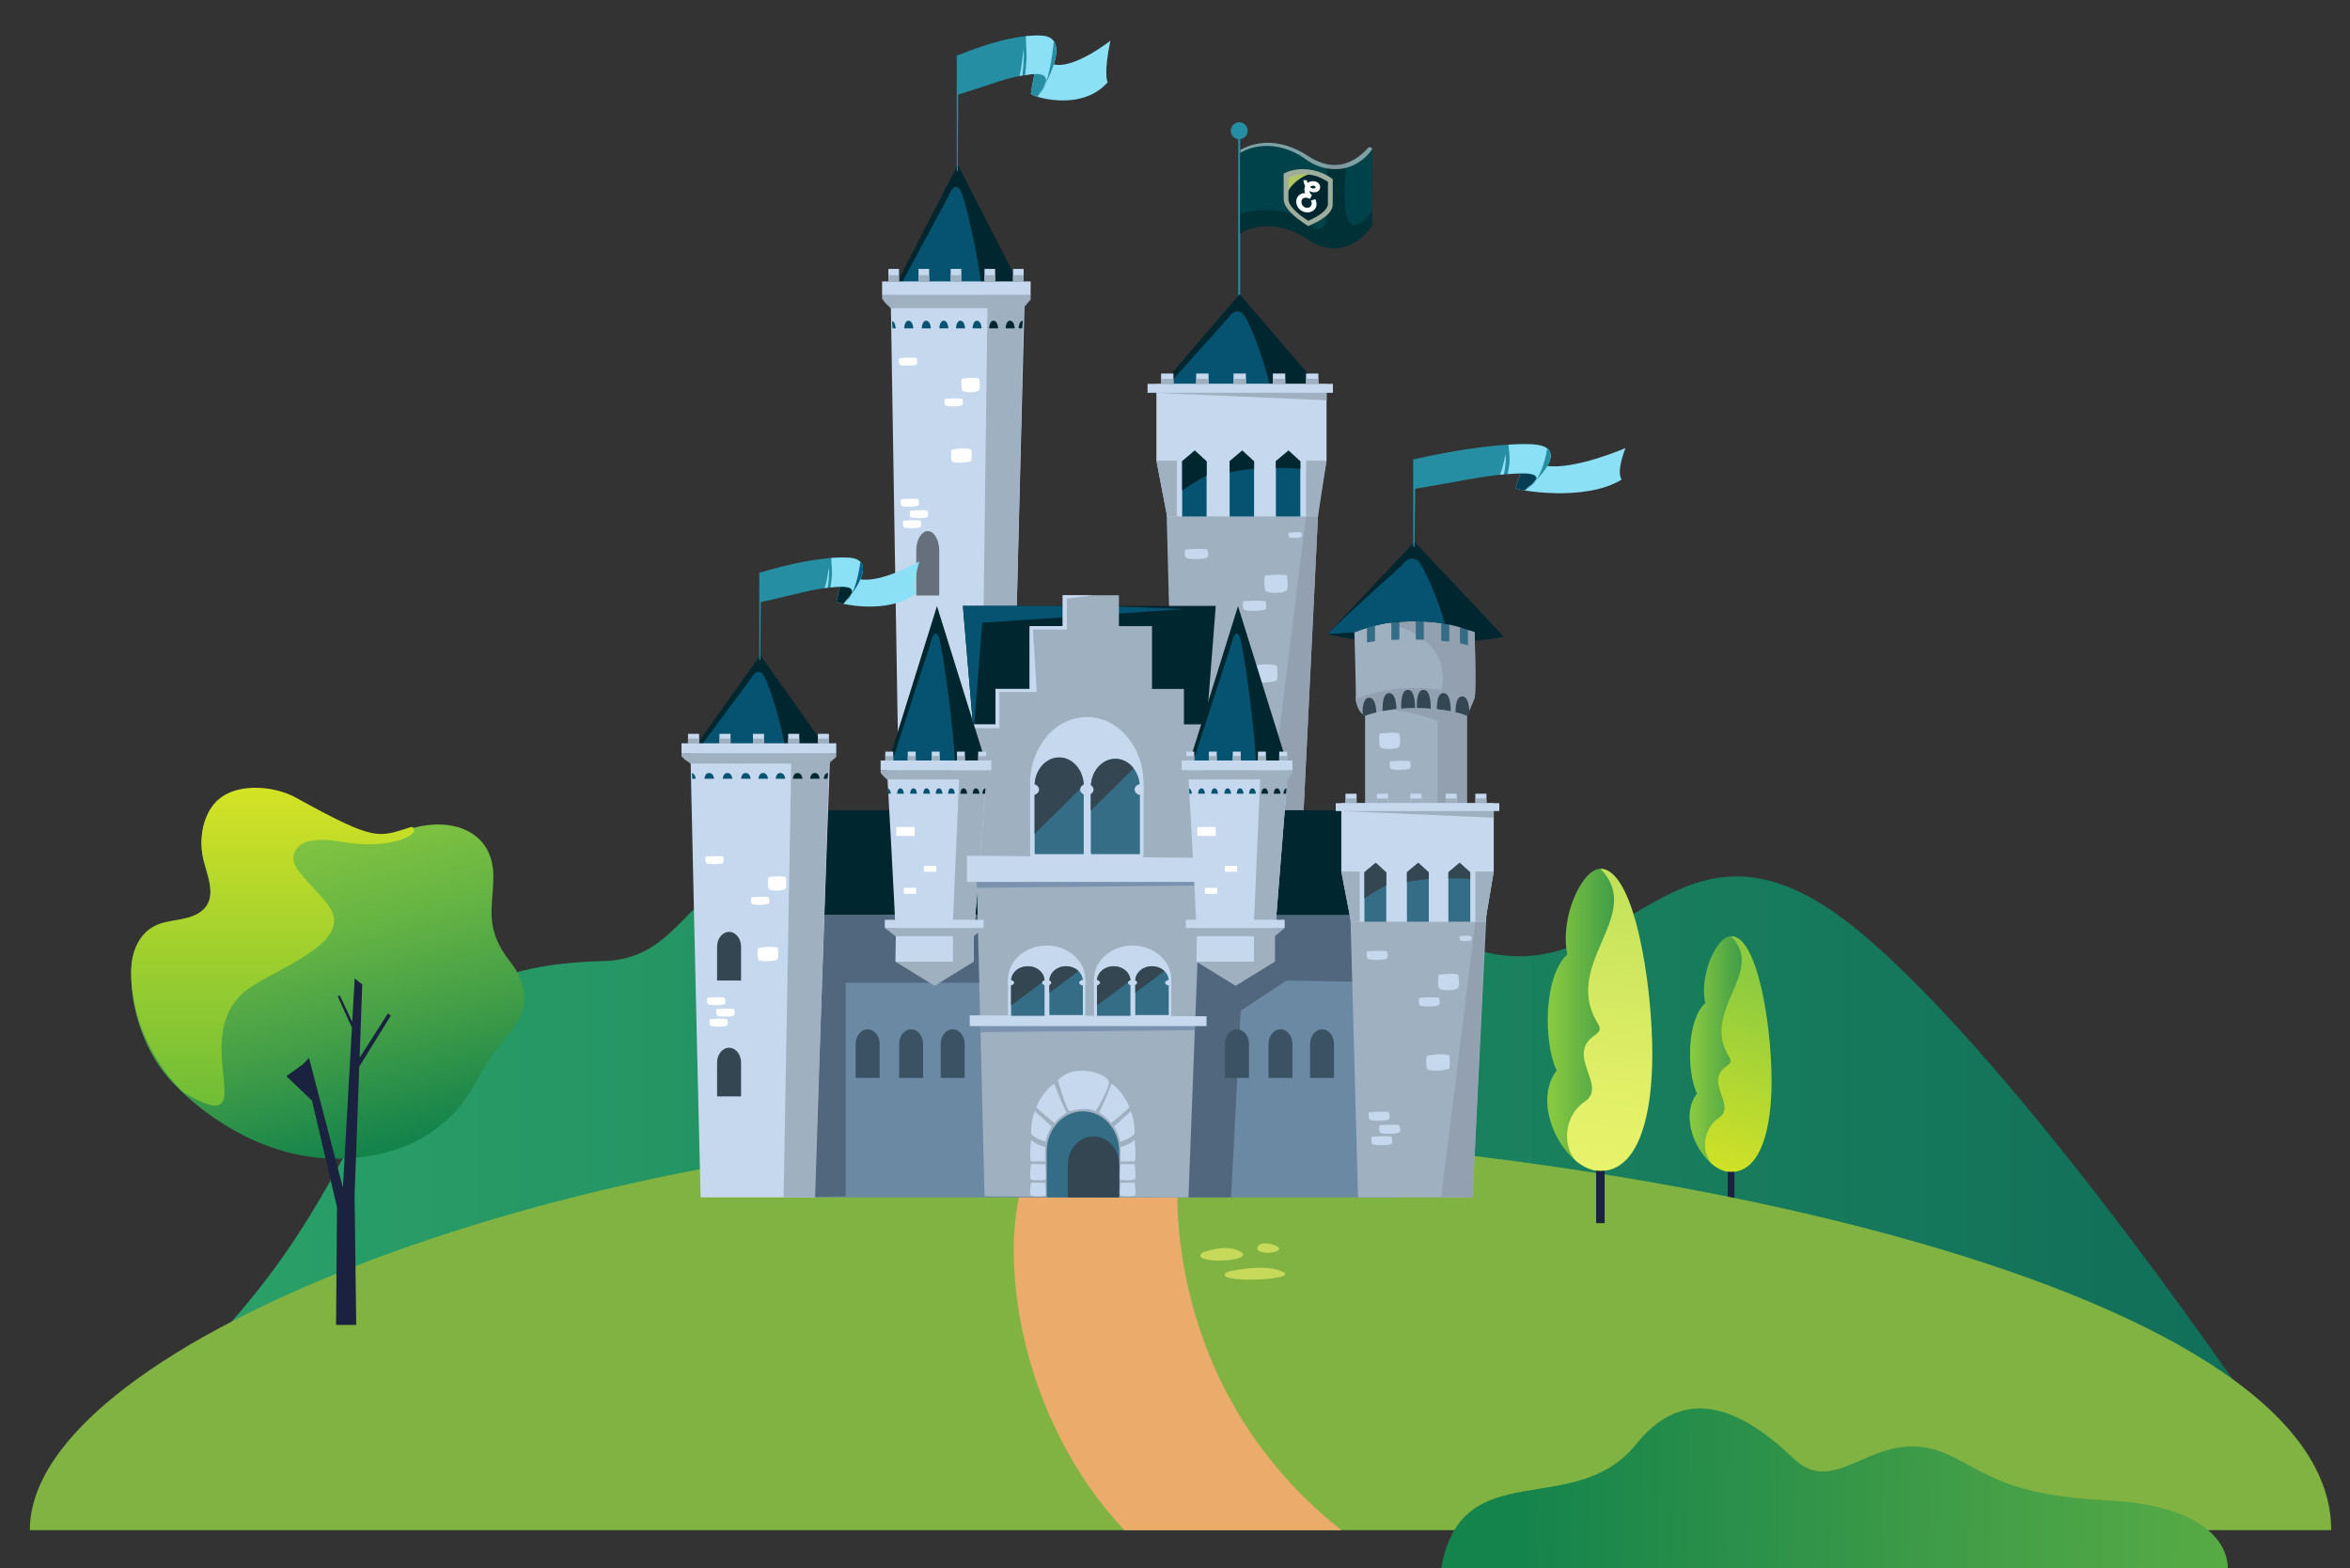 <?xml version="1.0" encoding="UTF-8"?>
<svg xmlns="http://www.w3.org/2000/svg" xmlns:xlink="http://www.w3.org/1999/xlink" id="Isolation_Mode" viewBox="0 0 1920 1281.286">
  <rect x="0" y="0" width="1920" height="1281.286" fill="#333333" stroke="none"/>
  <defs>
    <linearGradient id="_Безымянный_градиент_210" x1="1874.42" y1="923.693" x2="-1286.499" y2="923.693" gradientUnits="userSpaceOnUse">
      <stop offset=".004" stop-color="#106e58"></stop>
      <stop offset="1" stop-color="#41cb75"></stop>
    </linearGradient>
    <linearGradient id="_Безымянный_градиент_151" x1="1380.452" y1="861.139" x2="1447.413" y2="861.139" gradientUnits="userSpaceOnUse">
      <stop offset="0" stop-color="#8dcb40"></stop>
      <stop offset=".996" stop-color="#14834c"></stop>
    </linearGradient>
    <linearGradient id="_Безымянный_градиент_268" x1="1389.015" y1="961.65" x2="1442.959" y2="803.672" gradientUnits="userSpaceOnUse">
      <stop offset="0" stop-color="#d4e325"></stop>
      <stop offset="1" stop-color="#8dcb40"></stop>
    </linearGradient>
    <linearGradient id="_Безымянный_градиент_151-2" x1="1264.131" y1="833.226" x2="1349.96" y2="833.226" xlink:href="#_Безымянный_градиент_151"></linearGradient>
    <linearGradient id="_Безымянный_градиент_426" x1="1306.706" y1="973.631" x2="1363.12" y2="495.997" gradientUnits="userSpaceOnUse">
      <stop offset="0" stop-color="#eaf36c"></stop>
      <stop offset=".178" stop-color="#e1ef67"></stop>
      <stop offset=".469" stop-color="#c8e45c"></stop>
      <stop offset=".834" stop-color="#a1d349"></stop>
      <stop offset="1" stop-color="#8dcb40"></stop>
    </linearGradient>
    <linearGradient id="_Безымянный_градиент_47" x1="221.755" y1="636.402" x2="303.468" y2="941.357" gradientUnits="userSpaceOnUse">
      <stop offset="0" stop-color="#8dcb40"></stop>
      <stop offset=".146" stop-color="#84c540"></stop>
      <stop offset=".385" stop-color="#6bb743"></stop>
      <stop offset=".686" stop-color="#449f47"></stop>
      <stop offset=".996" stop-color="#14834c"></stop>
    </linearGradient>
    <linearGradient id="_Безымянный_градиент_270" x1="222.799" y1="643.575" x2="222.799" y2="1144.964" gradientUnits="userSpaceOnUse">
      <stop offset="0" stop-color="#d4e325"></stop>
      <stop offset="1" stop-color="#119a48"></stop>
    </linearGradient>
    <linearGradient id="_Безымянный_градиент_47-2" x1="2514.979" y1="1222.383" x2="1240.21" y2="1222.383" gradientTransform="translate(18.53 -35.905) rotate(1.321)" xlink:href="#_Безымянный_градиент_47"></linearGradient>
  </defs>
  <path d="M107.186,1157.779c0,92.298,697.538-168.278,811.255-156.277,146.527,15.464,376.506,72.59,576.928,103.646,200.422,31.056,284.862,19.605,357.51,63.428,0,0-197.748-294.54-333.346-407.227-135.597-112.688-180.119,20.283-278.129,19.868-109.049-.462-82.704-125.513-173.762-110.125-54.803,9.261-121.893,74.047-166.606,78.937-43.546,4.763-233.178-42.251-276.118-37.205-67.288,7.909-66.844,72.828-135.923,72.462-222.742,6.914-142.489,179.009-381.809,372.492Z" style="fill:url(#_Безымянный_градиент_210);"></path>
  <path d="M1414.319,764.833c21.65,0,33.094,73.016,33.094,118.017s-10.964,74.594-33.094,74.594-45.036-41.748-27.858-64.028c-8.621-18.311-8.254-60.634,6.799-73.951-5.027-23.422,9.397-54.632,21.059-54.632h0Z" style="fill:url(#_Безымянный_градиент_151); fill-rule:evenodd;"></path>
  <path d="M1414.319,764.833c21.65,0,33.094,73.016,33.094,118.017,0,.703-.003,1.403-.008,2.098-.005.696-.013,1.387-.024,2.075-.011.688-.024,1.372-.04,2.052h0c-.969,40.803-11.626,67.482-31.993,68.348h-.003c-.34.014-.681.022-1.026.022-5.359,0-10.762-2.453-15.631-6.479-9.06-10.048-7.218-29.119,5.587-37.686,15.007-10.039-12.507-29.359,6.315-42.251,5.279-3.616,3.117-5.764,1.207-9.105-21.408-37.456,31.053-68.107,2.522-97.09h0Z" style="fill:url(#_Безымянный_градиент_268); fill-rule:evenodd;"></path>
  <path d="M1411.61,990.675h5.416v-33.388c-.884.102-1.785.158-2.708.158-.903,0-1.806-.077-2.709-.211v33.442h0Z" style="fill:#1a2240; fill-rule:evenodd;"></path>
  <path d="M1904.64,1250.077c0-204.628-605.842-325.905-1018.02-325.905-402.222,0-862.25,170.624-862.25,325.905h1880.27Z" style="fill:#81b342;"></path>
  <path d="M1307.541,709.784c27.751,0,42.42,93.59,42.42,151.271s-14.053,95.613-42.42,95.613-57.726-53.512-35.707-82.07c-11.05-23.47-10.58-77.719,8.714-94.789-6.444-30.022,12.044-70.025,26.993-70.025h0Z" style="fill:url(#_Безымянный_градиент_151-2); fill-rule:evenodd;"></path>
  <path d="M1307.541,709.784c27.751,0,42.42,93.59,42.42,151.271,0,.901-.003,1.798-.01,2.689-.007.892-.017,1.778-.03,2.66-.014.882-.031,1.759-.052,2.63h0c-1.242,52.301-14.902,86.496-41.008,87.606h-.003c-.435.018-.873.028-1.315.028-6.869,0-13.794-3.144-20.036-8.305-11.612-12.879-9.252-37.324,7.162-48.305,19.236-12.868-16.031-37.631,8.094-54.157,6.766-4.635,3.995-7.388,1.548-11.67-27.44-48.01,39.803-87.298,3.232-124.447h0Z" style="fill:url(#_Безымянный_градиент_426); fill-rule:evenodd;"></path>
  <path d="M1304.069,999.261h6.943v-42.796c-1.133.131-2.288.202-3.471.202-1.157,0-2.315-.098-3.472-.271v42.865h0Z" style="fill:#1a2240; fill-rule:evenodd;"></path>
  <path d="M982.785,1023.151s20.531-7.908,31.436,0c10.904,7.908-44.495,9.918-31.436,0Z" style="fill:#c7d95b;"></path>
  <path d="M1003.305,1038.953s29.176-7.29,44.672,0c15.496,7.29-62.682,9.931-44.672,0Z" style="fill:#c7d95b;"></path>
  <path d="M1036.142,1023.523s6.796.027,8.773-2.718c1.977-2.745-12.851-7.987-16.805-2.994-3.954,4.991,5.837,5.844,8.032,5.713Z" style="fill:#c7d95b;"></path>
  <path d="M403.087,716.992c.651-38.307-34.423-50.353-68.452-39.661-25.751,8.091-27.834,11.606-93.006-24.437-18.221-10.077-52.128-13.238-67.339,5.911-8.901,11.206-11.184,27.505-8.697,41.079,2.393,13.059,12.313,31.911,1.292,43.645-10.469,11.146-28.705,7.618-41.407,14.696-12.904,7.19-17.965,21.722-18.264,35.412-.699,31.971,11.774,67.624,33.892,90.839,32.824,34.451,81.416,62.102,133.517,62.102,54.854,0,92.567-23.924,112.557-59.717,14.647-26.226,22.3-34.739,32.83-47.84,12.821-15.95,9.844-36.688-2.584-52.485-22.002-27.967-14.787-43.131-14.338-69.544Z" style="fill:url(#_Безымянный_градиент_47);"></path>
  <path d="M336.601,675.478c-.656.175-1.312.373-1.968.57-25.749,8.071-27.83,11.602-93.001-24.455-18.231-10.067-52.136-13.225-67.337,5.922-8.911,11.208-11.2,27.503-8.706,41.079,2.408,13.05,12.311,31.912,1.297,43.646-10.468,11.142-28.704,7.61-41.398,14.695-12.921,7.194-17.974,21.713-18.28,35.399-.692,31.978,13.157,66.455,33.9,90.844,2.752,3.224,5.618,6.294,8.644,9.211,71.513,42.22-2.837-48.975,56.183-86.633,29.193-18.643,85.526-38.228,61.008-67.903-17.918-21.691-31.512-30.135-26.05-42.066,3.007-6.58,11.767-12.765,39.473-7.874,37.874,6.711,65.534-6.339,56.235-12.436Z" style="fill:url(#_Безымянный_градиент_270);"></path>
  <polygon points="293.543 871.337 319.311 829.757 316.925 827.962 293.803 864.187 295.981 804.278 289.79 799.349 287.792 834.857 277.638 813.249 275.911 814.002 287.53 839.508 280.171 970.288 252.439 864.238 247.876 869.177 235.686 878.017 234.038 879.277 254.923 899.208 275.346 986.257 274.563 1082.414 291.041 1082.414 289.704 976.964 293.543 871.337" style="fill:#1a2240;"></polygon>
  <path d="M1095.878,1250.077c-148.487-117.611-133.487-285.782-133.487-285.782l-126.654,1.352c-20.112,64.787-1.804,194.425,82.901,284.43h177.24Z" style="fill:#ebab6a;"></path>
  <polyline points="1013.301 249.637 1013.301 99.9 1011.656 99.9 1011.656 249.637" style="fill:#268ea3;"></polyline>
  <path d="M1019.399,106.821c0,3.822-3.1,6.921-6.921,6.921s-6.921-3.099-6.921-6.921,3.1-6.921,6.921-6.921,6.921,3.097,6.921,6.921Z" style="fill:#268ea3;"></path>
  <polygon points="1080.819 319.554 1012.809 240.341 944.801 319.554 1080.819 319.554" style="fill:#002730;"></polygon>
  <path d="M1003.758,259.382s4.138-7.617,10.602-3.998c6.466,3.617,25.085,57.127,23.529,66.647-1.551,9.522-91.797,3.237-88.95-.951,2.845-4.189,53.787-60.195,54.819-61.698Z" style="fill:#055370;"></path>
  <path d="M1064.633,671.092l13.571-277.628-127.364-61.682c5.503,209.875,7.902,303.763,8.867,339.309h104.926Z" style="fill:#9fb0c1;"></path>
  <polygon points="1076.042 422.006 953.595 421.875 944.801 376.121 944.801 313.794 1083.806 313.794 1083.806 376.121 1076.042 422.006" style="fill:#c6d8ee;"></polygon>
  <polygon points="1067.129 376.305 1067.129 422.006 1076.809 422.006 1083.806 376.305 1067.129 376.305" style="fill:#9fb0c1;"></polygon>
  <polygon points="961.479 376.305 961.479 422.006 953.563 421.875 944.801 376.305 961.479 376.305" style="fill:#9fb0c1;"></polygon>
  <polygon points="1089.033 320.892 942.727 320.892 937.566 320.892 937.566 313.587 1089.033 313.587 1089.033 320.892" style="fill:#c6d8ee;"></polygon>
  <polygon points="1083.875 327.022 1083.875 320.892 942.727 320.892 1083.875 327.022" style="fill:#9fb0c1;"></polygon>
  <polygon points="1064.624 671.092 1076.809 422.006 1067.064 422.006 1036.081 671.092 1064.624 671.092" style="fill:#92a0af;"></polygon>
  <rect x="1067.064" y="305.166" width="10.092" height="8.628" style="fill:#c6d8ee;"></rect>
  <rect x="1039.978" y="305.166" width="10.092" height="8.628" style="fill:#c6d8ee;"></rect>
  <rect x="1007.846" y="305.166" width="10.092" height="8.628" style="fill:#c6d8ee;"></rect>
  <rect x="977.304" y="305.166" width="10.094" height="8.628" style="fill:#c6d8ee;"></rect>
  <rect x="948.627" y="305.166" width="10.092" height="8.628" style="fill:#c6d8ee;"></rect>
  <rect x="1067.064" y="309.479" width="10.092" height="4.315" style="fill:#9fb0c1;"></rect>
  <rect x="1039.978" y="309.479" width="10.092" height="4.315" style="fill:#9fb0c1;"></rect>
  <rect x="1007.846" y="309.479" width="10.092" height="4.315" style="fill:#9fb0c1;"></rect>
  <rect x="977.304" y="309.479" width="10.094" height="4.315" style="fill:#9fb0c1;"></rect>
  <rect x="948.627" y="309.479" width="10.092" height="4.315" style="fill:#9fb0c1;"></rect>
  <path d="M1023.554,543.922s12.813-2.56,19.768,0c0,0,1.062,7.974-.182,11.717-.554,1.643-15.218,3.065-19.586,1.096-1.408-.634-2.22-12.433,0-12.813Z" style="fill:#c6d8ee;"></path>
  <path d="M968.598,448.885s13.27-1.004,17.842,0c0,0,1.337,4.032.241,6.229-1.098,2.194-16.622,1.919-17.718.634-1.098-1.282-1.374-5.305-.365-6.863Z" style="fill:#c6d8ee;"></path>
  <path d="M1016.026,491.233s13.27-1.006,17.845,0c0,0,1.335,4.033.239,6.227-1.098,2.197-16.623,1.919-17.716.636-1.101-1.28-1.374-5.308-.368-6.864Z" style="fill:#c6d8ee;"></path>
  <path d="M970.326,595.555s13.272-1.007,17.847,0c0,0,1.337,4.032.239,6.229-1.098,2.197-16.62,1.916-17.718.637-1.098-1.282-1.372-5.308-.368-6.866Z" style="fill:#c6d8ee;"></path>
  <path d="M979.896,607.435s13.272-1.007,17.846,0c0,0,1.337,4.028.239,6.225-1.098,2.196-16.62,1.916-17.718.636-1.098-1.282-1.372-5.308-.368-6.861Z" style="fill:#c6d8ee;"></path>
  <path d="M972.754,617.864s13.272-1.004,17.845,0c0,0,1.337,4.032.237,6.229-1.097,2.194-16.618,1.914-17.714.634-1.098-1.282-1.374-5.305-.368-6.863Z" style="fill:#c6d8ee;"></path>
  <path d="M1033.586,470.257s13.27-1.813,17.845,0c0,0,1.337,7.266.239,11.223-1.098,3.961-16.62,3.458-17.718,1.146-1.101-2.309-1.372-9.566-.366-12.369Z" style="fill:#c6d8ee;"></path>
  <path d="M1053.078,435.014s7.567-.575,10.172,0c0,0,.763,2.295.134,3.548-.623,1.252-9.469,1.094-10.096.363-.625-.728-.782-3.024-.209-3.911Z" style="fill:#c6d8ee;"></path>
  <polygon points="1014.944 368.118 1004.643 376.779 1004.643 422.006 1024.595 422.006 1024.595 376.93 1014.944 368.118" style="fill:#055370;"></polygon>
  <polygon points="1052.733 368.118 1042.432 376.779 1042.432 422.006 1062.384 422.006 1062.384 376.93 1052.733 368.118" style="fill:#055370;"></polygon>
  <polygon points="976.159 368.118 965.861 376.779 965.861 422.006 985.81 422.006 985.81 376.93 976.159 368.118" style="fill:#055370;"></polygon>
  <path d="M1010.907,384.623c4.518-.737,9.09-1.252,13.688-1.617v-6.075l-9.651-8.812-10.301,8.661v9.147c2.045-.512,4.129-.956,6.264-1.303Z" style="fill:#002730;"></path>
  <path d="M1049.261,382.307c4.338.05,8.766.191,13.123.629v-6.006l-9.651-8.812-10.301,8.661v5.519c2.277-.016,4.557-.016,6.829.009Z" style="fill:#002730;"></path>
  <path d="M975.449,394.432c3.373-2.031,6.815-3.975,10.361-5.751v-11.751l-9.651-8.812-10.299,8.661v23.842c3.171-2.087,6.308-4.212,9.589-6.188Z" style="fill:#002730;"></path>
  <path d="M847.238,49.332s-4.837,25.074-4.956,27.19c-.115,2.116,40.843,15.63,62.681-9.276,0,0-3.58-6.08,2.243-34.028,0,0-30.692,24.432-47.454,19.046-17.319-5.559-12.514-2.932-12.514-2.932Z" style="fill:#8ce0f5;"></path>
  <path d="M847.713,79.011c4.005-7.174,3.561-5.685,4.269-6.827,1.928-4.476,2.744-4.991,4.557-9.542,1.455-3.663,2.167-7.068,3.764-10.232-.182-.05-.37-.085-.552-.145-17.319-5.559-12.514-2.932-12.514-2.932,0,0-4.837,25.074-4.956,27.19-.028.473,2.004,1.519,5.411,2.573.011-.03.007-.064.021-.085Z" style="fill:#268ea3;"></path>
  <polygon points="835.234 237.057 782.474 134.62 729.718 237.057 835.234 237.057" style="fill:#002730;"></polygon>
  <path d="M775.452,159.245s3.212-9.851,8.226-5.172c5.016,4.678,19.457,73.871,18.254,86.183-1.204,12.311-71.213,4.189-69.007-1.229,2.21-5.418,41.728-77.84,42.527-79.781Z" style="fill:#055370;"></path>
  <path d="M824.896,721.028l12.344-479.973h-109.529s5.156,323.236,7.976,479.973h89.209Z" style="fill:#c6d8ee;"></path>
  <path d="M778.065,367.247s10.071-2.013,15.537,0c0,0,.834,6.266-.147,9.207-.43,1.294-11.955,2.408-15.391.864-1.108-.499-1.746-9.775,0-10.071Z" style="fill:#fff;"></path>
  <path d="M734.869,292.551s10.427-.791,14.024,0c0,0,1.052,3.169.188,4.896-.862,1.726-13.061,1.505-13.922.496-.864-1.004-1.08-4.17-.289-5.393Z" style="fill:#fff;"></path>
  <path d="M772.146,325.837s10.43-.791,14.025,0c0,0,1.053,3.166.189,4.894-.862,1.726-13.063,1.505-13.925.501-.864-1.009-1.08-4.173-.289-5.395Z" style="fill:#fff;"></path>
  <path d="M736.23,407.831s10.427-.793,14.028,0c0,0,1.05,3.168.186,4.896-.864,1.726-13.063,1.505-13.927.496-.862-1.004-1.078-4.168-.287-5.393Z" style="fill:#fff;"></path>
  <path d="M743.752,417.167s10.427-.793,14.023,0c0,0,1.052,3.166.188,4.892-.862,1.728-13.061,1.507-13.925.501-.862-1.009-1.08-4.171-.287-5.393Z" style="fill:#fff;"></path>
  <path d="M738.136,425.365s10.432-.793,14.026,0c0,0,1.05,3.168.188,4.897-.864,1.723-13.061,1.505-13.924.498-.864-1.008-1.078-4.175-.29-5.395Z" style="fill:#fff;"></path>
  <path d="M785.949,309.35s10.427-1.427,14.026,0c0,0,1.052,5.71.188,8.821-.864,3.112-13.065,2.716-13.929.899-.859-1.816-1.078-7.516-.285-9.72Z" style="fill:#fff;"></path>
  <polygon points="727.711 251.756 806.748 251.756 800.779 721.028 825.471 721.028 836.465 251.262 842.054 244.695 842.054 241.055 720.689 241.055 720.689 244.056 723.497 247.744 727.711 251.756" style="fill:#9fb0c1;"></polygon>
  <rect x="720.689" y="229.929" width="121.364" height="11.126" style="fill:#c6d8ee;"></rect>
  <rect x="827.658" y="219.697" width="8.676" height="10.232" style="fill:#c6d8ee;"></rect>
  <rect x="804.363" y="219.697" width="8.679" height="10.232" style="fill:#c6d8ee;"></rect>
  <rect x="776.73" y="219.697" width="8.681" height="10.232" style="fill:#c6d8ee;"></rect>
  <rect x="750.469" y="219.697" width="8.679" height="10.232" style="fill:#c6d8ee;"></rect>
  <rect x="725.807" y="219.697" width="8.677" height="10.232" style="fill:#c6d8ee;"></rect>
  <rect x="827.658" y="224.815" width="8.676" height="5.115" style="fill:#9fb0c1;"></rect>
  <rect x="804.363" y="224.815" width="8.679" height="5.115" style="fill:#9fb0c1;"></rect>
  <rect x="776.73" y="224.815" width="8.681" height="5.115" style="fill:#9fb0c1;"></rect>
  <rect x="750.469" y="224.815" width="8.679" height="5.115" style="fill:#9fb0c1;"></rect>
  <rect x="725.807" y="224.815" width="8.677" height="5.115" style="fill:#9fb0c1;"></rect>
  <path d="M781.073,268.233h7.422s-.202-5.99-3.711-6.206c-3.513-.214-3.711,6.206-3.711,6.206Z" style="fill:#055370;"></path>
  <path d="M767.443,268.233h7.419s-.2-5.99-3.709-6.206c-3.513-.214-3.711,6.206-3.711,6.206Z" style="fill:#055370;"></path>
  <path d="M753.088,268.233h7.422s-.198-5.99-3.711-6.206c-3.509-.214-3.711,6.206-3.711,6.206Z" style="fill:#055370;"></path>
  <path d="M738.736,268.233h7.424s-.202-5.99-3.713-6.206c-3.509-.214-3.711,6.206-3.711,6.206Z" style="fill:#055370;"></path>
  <path d="M728.839,262.181c.101,1.916.207,3.936.322,6.052h2.645s-.175-5.101-2.967-6.052Z" style="fill:#055370;"></path>
  <path d="M794.582,268.233h7.419s-.198-5.99-3.709-6.206c-3.509-.214-3.711,6.206-3.711,6.206Z" style="fill:#055370;"></path>
  <path d="M808.095,268.233h7.42s-.2-5.99-3.711-6.206c-3.509-.214-3.709,6.206-3.709,6.206Z" style="fill:#002730;"></path>
  <path d="M821.606,268.233h7.422s-.202-5.99-3.711-6.206c-3.513-.214-3.711,6.206-3.711,6.206Z" style="fill:#002730;"></path>
  <path d="M832.222,268.233h2.955l.469-6.19c-3.224.154-3.423,6.19-3.423,6.19Z" style="fill:#002730;"></path>
  <path d="M767.355,486.509c.028-.492.044-.99.044-1.496v-35.26c0-8.75-4.207-15.843-9.396-15.843s-9.398,7.093-9.398,15.843v35.26c0,.505.014,1.004.041,1.496h18.709Z" style="fill:#65707c;"></path>
  <path d="M767.355,611.81c.028-.492.044-.988.044-1.494v-35.26c0-8.752-4.207-15.846-9.396-15.846s-9.398,7.094-9.398,15.846v35.26c0,.505.014,1.002.041,1.494h18.709Z" style="fill:#65707c;"></path>
  <path d="M840.51,60.674c3.118.009,6.353-.143,9.442.554,1.411.324,3.566.951,4.095,3.139.282,1.17.239,2.201.021,3.168,7.516-14.226,16.813-36.997-2.654-38.387-27.387-1.953-68.467,15.953-68.467,15.953h-1.257l-.002,94.749h.788l.432-62.626c28.391-8.612,40.933-14.448,56.813-16.128.188-.257.448-.425.79-.423Z" style="fill:#268ea3;"></path>
  <path d="M836.438,46.366c.039-2.13-.034-4.249-.14-6.37-.607,5.166-1.22,10.333-2.02,15.455-.349,2.233-.813,4.444-1.328,6.645.781-.145,1.567-.266,2.353-.393.627-5.126,1.048-10.388,1.135-15.337Z" style="fill:#8ce0f5;"></path>
  <path d="M851.413,29.149c-4.175-.296-8.672-.106-13.283.386.112,7.135.977,14.175.379,21.429-.289,3.447-.56,6.933-.91,10.402.82-.111,1.645-.17,2.481-.308,27.385-4.506,7.758,17.581,7.758,17.581,1.351-.65,30.96-47.537,3.575-49.49Z" style="fill:#8ce0f5;"></path>
  <path d="M860.965,33.76c-.737,7.854-1.799,15.439-3.477,23.141-.776,3.566-1.611,7.229-3.022,10.327-.092.436-.216.882-.365,1.328,5.662-10.618,12.303-26.87,6.864-34.796Z" style="fill:#268ea3;"></path>
  <path d="M854.101,68.556c-2.314,4.341-4.46,7.739-5.551,9.242,1.365-1.671,4.331-5.566,5.551-9.242Z" style="fill:#053e54;"></path>
  <path d="M1084.617,518.097s10.186,2.842,25.928,4.703c15.744,1.863,97.208,3.599,118.049-2.762,0,0-48.993-11.774-71.015-11.774s-64.864,5.151-72.962,9.832Z" style="fill:#002730;"></path>
  <path d="M1198.456,584.852s4.832-10.74,6.307-14.839c1.475-4.099,0-53.456,0-53.456,0,0-41.468-21.579-98.178-.172,0,0,1.507,52.642,1.089,53.628-.418.981,1.408,11.898,7.633,14.839,6.223,2.941,83.148,0,83.148,0Z" style="fill:#9fb0c1;"></path>
  <path d="M1204.764,516.557s-28.502-14.802-70.539-7.688c3.143.986,6.243,2.033,9.285,3.088,10.627,3.681,20.986,10.055,27.98,19.083,12.613,16.268,7.02,37.684-2.178,54.699,15.924-.384,29.145-.887,29.145-.887,0,0,4.832-10.74,6.307-14.839,1.475-4.099,0-53.456,0-53.456Z" style="fill:#92a0af;"></path>
  <path d="M1204.764,570.013c-50.866-16.616-88.079-2.787-97.102,1.197.311,3.132,2.438,11.179,7.647,13.642,6.223,2.941,83.148,0,83.148,0,0,0,4.832-10.74,6.307-14.839Z" style="fill:#92a0af;"></path>
  <path d="M1157.772,580.704s-1.753-17.098,5.248-17.098,5.855,17.194,5.855,17.194l-11.103-.096Z" style="fill:#334651;"></path>
  <path d="M1174.13,583.327s-1.756-17.096,5.248-17.096,5.85,17.194,5.85,17.194l-11.098-.098Z" style="fill:#334651;"></path>
  <path d="M1200.529,582.166c-.128-5.083-1.091-13.203-5.905-13.203-6.036,0-5.563,12.712-5.317,16.207,5.611-.182,9.15-.317,9.15-.317,0,0,.855-1.078,2.072-2.686Z" style="fill:#334651;"></path>
  <path d="M1118.659,570.013c-4.954,0-5.524,8.559-5.432,13.566.705.517,1.406.953,2.081,1.273,1.112.524,4.481.862,9.255,1.062.104-3.994-.08-15.901-5.905-15.901Z" style="fill:#334651;"></path>
  <path d="M1129.769,583.327s-1.753-17.096,5.246-17.096,5.855,17.194,5.855,17.194l-11.101-.098Z" style="fill:#334651;"></path>
  <path d="M1145.019,580.704s-1.753-17.098,5.246-17.098,5.852,17.194,5.852,17.194l-11.098-.096Z" style="fill:#334651;"></path>
  <path d="M1198.456,584.852s-13.849-6.243-41.574-6.243-41.574,6.243-41.574,6.243v80.786h83.148v-80.786Z" style="fill:#9fb0c1;"></path>
  <path d="M1134.465,580.13c7.739.308,23.539,1.872,39.95,9.056v73.435l24.042,2.567v-80.335s-13.849-6.243-41.574-6.243c-8.906,0-16.372.646-22.417,1.521Z" style="fill:#92a0af;"></path>
  <rect x="644.525" y="735.934" width="497.829" height="242.317" style="fill:#6c89a4;"></rect>
  <polygon points="809.924 802.843 690.933 802.843 690.933 977.399 644.525 978.251 644.525 747.738 802.428 747.738 809.924 802.843" style="fill:#51677e;"></polygon>
  <polygon points="1142.354 802.6 1051.115 801.104 1013.673 825.754 1005.815 978.251 968.885 978.251 947.391 758.99 972.173 744.422 1142.354 747.738 1142.354 802.6" style="fill:#51677e;"></polygon>
  <rect x="644.525" y="661.92" width="497.829" height="85.494" style="fill:#002730;"></rect>
  <polygon points="993.303 494.983 786.696 494.983 794.892 591.932 985.762 591.932 993.303 494.983" style="fill:#002730;"></polygon>
  <polygon points="794.892 591.932 795.96 591.932 802.438 508.754 967.299 497.605 899.255 494.983 786.696 494.983 794.892 591.932" style="fill:#055370;"></polygon>
  <polygon points="967.299 591.932 967.299 562.864 941.222 562.864 941.222 511.537 914.184 511.537 914.184 486.286 868.26 486.286 868.26 511.537 841.224 511.537 841.224 562.864 813.357 562.864 813.357 591.932 794.892 591.932 804.405 977.399 971.003 978.251 985.762 591.932 967.299 591.932" style="fill:#9fb0c1;"></polygon>
  <polygon points="816.539 565.328 847.038 565.328 843.922 514.33 871.633 514.33 871.633 489.08 892.906 486.286 868.26 486.286 868.26 511.537 841.224 511.537 841.224 562.864 813.357 562.864 813.357 591.932 794.892 591.932 794.965 594.843 816.539 594.843 816.539 565.328" style="fill:#c6d8ee;"></polygon>
  <polygon points="804.841 621.304 765.526 495.142 726.211 621.304 804.841 621.304" style="fill:#002730;"></polygon>
  <path d="M760.292,525.468s2.394-12.13,6.128-6.367c3.741,5.758,14.501,90.981,13.605,106.144-.896,15.163-53.072,5.159-51.424-1.517,1.645-6.67,31.093-95.866,31.691-98.26Z" style="fill:#055370;"></path>
  <polygon points="736.374 782.039 731.592 785.679 763.582 805.393 795.572 785.679 790.788 779.008 736.374 782.039" style="fill:#9fb0c1;"></polygon>
  <path d="M724.715,629.186s6.279,111.305,7.176,134.96h63.681l10.763-134.96h-81.619Z" style="fill:#c6d8ee;"></path>
  <polygon points="778.532 753.774 783.612 636.768 724.715 636.768 721.576 633.926 719.483 631.311 719.483 629.186 809.924 629.186 809.924 631.766 805.76 636.421 796.399 753.774 778.532 753.774" style="fill:#9fb0c1;"></polygon>
  <polygon points="735.179 759.596 794.377 759.596 795.572 764.146 795.572 785.679 731.592 785.679 731.891 764.146 735.179 759.596" style="fill:#c6d8ee;"></polygon>
  <polygon points="794.377 759.596 778.532 759.596 778.532 785.679 795.572 785.679 795.572 764.146 794.377 759.596" style="fill:#9fb0c1;"></polygon>
  <polygon points="795.572 764.833 731.592 764.833 722.92 758.137 803.644 758.137 795.572 764.833" style="fill:#9fb0c1;"></polygon>
  <rect x="722.92" y="751.443" width="80.723" height="6.694" style="fill:#c6d8ee;"></rect>
  <rect x="719.483" y="621.304" width="90.441" height="7.881" style="fill:#c6d8ee;"></rect>
  <rect x="799.195" y="614.052" width="6.466" height="7.252" style="fill:#c6d8ee;"></rect>
  <rect x="781.836" y="614.052" width="6.468" height="7.252" style="fill:#c6d8ee;"></rect>
  <rect x="761.245" y="614.052" width="6.468" height="7.252" style="fill:#c6d8ee;"></rect>
  <rect x="741.675" y="614.052" width="6.468" height="7.252" style="fill:#c6d8ee;"></rect>
  <rect x="723.295" y="614.052" width="6.468" height="7.252" style="fill:#c6d8ee;"></rect>
  <rect x="799.195" y="617.676" width="6.466" height="3.628" style="fill:#9fb0c1;"></rect>
  <rect x="781.836" y="617.676" width="6.468" height="3.628" style="fill:#9fb0c1;"></rect>
  <rect x="761.245" y="617.676" width="6.468" height="3.628" style="fill:#9fb0c1;"></rect>
  <rect x="741.675" y="617.676" width="6.468" height="3.628" style="fill:#9fb0c1;"></rect>
  <rect x="723.295" y="617.676" width="6.468" height="3.628" style="fill:#9fb0c1;"></rect>
  <path d="M764.478,648.445h5.531s-.15-4.241-2.764-4.395c-2.615-.152-2.767,4.395-2.767,4.395Z" style="fill:#055370;"></path>
  <path d="M754.322,648.445h5.529s-.15-4.241-2.764-4.395c-2.617-.152-2.764,4.395-2.764,4.395Z" style="fill:#055370;"></path>
  <path d="M743.626,648.445h5.531s-.149-4.241-2.764-4.395c-2.617-.152-2.767,4.395-2.767,4.395Z" style="fill:#055370;"></path>
  <path d="M732.932,648.445h5.531s-.15-4.241-2.767-4.395c-2.617-.152-2.764,4.395-2.764,4.395Z" style="fill:#055370;"></path>
  <path d="M725.554,644.158c.076,1.361.156,2.79.239,4.288h1.974s-.131-3.614-2.213-4.288Z" style="fill:#055370;"></path>
  <path d="M774.547,648.445h5.531s-.149-4.241-2.764-4.395c-2.617-.152-2.767,4.395-2.767,4.395Z" style="fill:#055370;"></path>
  <path d="M784.616,648.445h5.528s-.147-4.241-2.762-4.395c-2.617-.152-2.767,4.395-2.767,4.395Z" style="fill:#002730;"></path>
  <path d="M794.685,648.445h5.528s-.147-4.241-2.764-4.395c-2.617-.152-2.764,4.395-2.764,4.395Z" style="fill:#002730;"></path>
  <path d="M802.599,648.445h2.201l.35-4.384c-2.404.108-2.551,4.384-2.551,4.384Z" style="fill:#002730;"></path>
  <rect x="732.263" y="675.665" width="15.025" height="7.28" style="fill:#fff;"></rect>
  <rect x="754.844" y="707.359" width="10.014" height="4.85" style="fill:#fff;"></rect>
  <rect x="738.463" y="725.327" width="10.016" height="4.851" style="fill:#fff;"></rect>
  <polygon points="800.864 833.909 800.864 843.266 976.224 841.625 976.516 833.909 800.864 833.909" style="fill:#7b92ae;"></polygon>
  <polygon points="797.451 713.645 798.185 725.327 977.86 723.507 978.154 715.789 797.451 713.645" style="fill:#7b92ae;"></polygon>
  <path d="M914.28,978.251c.087-1.016.136-2.043.136-3.083v-34.552c0-18.061-13.256-32.7-29.616-32.7s-29.614,14.639-29.614,32.7v34.552c0,1.041.05,2.068.136,3.083h58.959Z" style="fill:#356d86;"></path>
  <path d="M914.322,978.251c.06-.719.094-1.45.094-2.185v-24.471c0-12.794-9.391-23.166-20.976-23.166s-20.979,10.372-20.979,23.166v24.471c0,.735.037,1.466.096,2.185h41.765Z" style="fill:#334651;"></path>
  <path d="M864.285,882.528s7.454,25.846,9.731,25.388c.515-.103,13.049-4.276,21.071,0,0,0,10.278-16.493,10.999-23.281.721-6.785-27.456-17.378-41.801-2.107Z" style="fill:#c6d8ee;"></path>
  <path d="M897.86,909.005s7.505,4.423,9.77,8.64c0,0,14.396-11.62,14.908-12.96.514-1.335-7.095-15.218-14.396-19.228,0,0-7.401,19.334-10.283,23.548Z" style="fill:#c6d8ee;"></path>
  <path d="M910.213,920.317s3.792,5.965,4.922,12.546c0,0,10.798-3.394,11.93-6.992,0,0,0-11.643-3.187-17.955l-13.665,12.401Z" style="fill:#c6d8ee;"></path>
  <path d="M915.496,937.128s8.022-2.16,11.569-6.011c0,0,1.388,15.269,0,17.737h-11.569v-11.726Z" style="fill:#c6d8ee;"></path>
  <path d="M915.496,951.218s11.413-.462,11.569,0c.152.464,1.388,11.875,0,12.495-1.388.616-10.487.921-11.569,0-1.08-.926,0-12.495,0-12.495Z" style="fill:#c6d8ee;"></path>
  <path d="M915.496,966.404s11.413-.388,11.569,0c.152.389,1.388,9.984,0,10.504-1.388.519-10.487.779-11.569,0-1.08-.779,0-10.504,0-10.504Z" style="fill:#c6d8ee;"></path>
  <path d="M871.557,909.005s-7.507,4.423-9.77,8.64c0,0-14.398-11.62-14.91-12.96-.512-1.335,7.096-15.218,14.396-19.228,0,0,7.406,19.334,10.285,23.548Z" style="fill:#c6d8ee;"></path>
  <path d="M859.202,920.317s-3.791,5.965-4.922,12.546c0,0-10.795-3.394-11.928-6.992,0,0,0-11.643,3.185-17.955l13.665,12.401Z" style="fill:#c6d8ee;"></path>
  <path d="M853.922,937.128s-8.022-2.16-11.569-6.011c0,0-1.388,15.269,0,17.737h11.569v-11.726Z" style="fill:#c6d8ee;"></path>
  <path d="M853.922,951.218s-11.416-.462-11.569,0c-.154.464-1.388,11.875,0,12.495,1.39.616,10.489.921,11.569,0,1.08-.926,0-12.495,0-12.495Z" style="fill:#c6d8ee;"></path>
  <path d="M853.922,966.404s-11.416-.388-11.569,0c-.154.389-1.388,9.984,0,10.504,1.39.519,10.489.779,11.569,0,1.08-.779,0-10.504,0-10.504Z" style="fill:#c6d8ee;"></path>
  <polygon points="792.268 838.3 985.762 838.3 985.762 830.251 792.268 829.518 792.268 838.3" style="fill:#c6d8ee;"></polygon>
  <polygon points="789.975 720.467 990.681 720.467 990.681 700.883 789.975 699.1 789.975 720.467" style="fill:#c6d8ee;"></polygon>
  <path d="M886.571,832.183c.092-.862.145-1.733.145-2.617v-29.326c0-15.328-14.134-27.753-31.567-27.753s-31.563,12.424-31.563,27.753v29.326c0,.885.053,1.756.143,2.617h62.842Z" style="fill:#c6d8ee;"></path>
  <path d="M853.364,829.878c.039-.375.062-.756.062-1.137v-27.314c0-6.638-6.121-12.02-13.67-12.02s-13.67,5.382-13.67,12.02v27.314c0,.382.021.763.062,1.137h27.215Z" style="fill:#356d86;"></path>
  <path d="M884.645,829.309c.039-.375.064-.753.064-1.135v-26.746c0-6.638-6.121-12.02-13.67-12.02s-13.672,5.382-13.672,12.02v26.746c0,.382.023.76.062,1.135h27.215Z" style="fill:#356d86;"></path>
  <path d="M853.223,801.248c.06-.043.124-.073.183-.108-.175-6.505-6.213-11.733-13.651-11.733-7.551,0-13.67,5.382-13.67,12.02v20.005c9.046-6.726,18.09-13.454,27.137-20.184Z" style="fill:#334651;"></path>
  <path d="M881.18,793.387c-2.502-2.44-6.112-3.98-10.14-3.98-7.553,0-13.672,5.382-13.672,12.02v9.667c7.937-5.901,15.873-11.801,23.812-17.707Z" style="fill:#334651;"></path>
  <path d="M858.88,802.843c0,1.28-1.668,2.316-3.731,2.316s-3.727-1.036-3.727-2.316,1.668-2.316,3.727-2.316,3.731,1.039,3.731,2.316Z" style="fill:#c6d8ee;"></path>
  <path d="M886.683,800.662c-.376-.082-.779-.136-1.201-.136-2.061,0-3.732,1.039-3.732,2.316s1.671,2.316,3.732,2.316c.423,0,.825-.053,1.201-.133v-4.364Z" style="fill:#c6d8ee;"></path>
  <path d="M823.621,800.662c.379-.082.777-.136,1.201-.136,2.059,0,3.732,1.039,3.732,2.316s-1.673,2.316-3.732,2.316c-.425,0-.823-.053-1.201-.133v-4.364Z" style="fill:#c6d8ee;"></path>
  <path d="M956.752,832.183c.092-.862.143-1.733.143-2.617v-29.326c0-15.328-14.129-27.753-31.563-27.753s-31.565,12.424-31.565,27.753v29.326c0,.885.053,1.756.145,2.617h62.84Z" style="fill:#c6d8ee;"></path>
  <path d="M923.545,829.878c.037-.375.06-.756.06-1.137v-27.314c0-6.638-6.121-12.02-13.667-12.02s-13.669,5.382-13.669,12.02v27.314c0,.382.02.763.062,1.137h27.215Z" style="fill:#356d86;"></path>
  <path d="M954.827,829.309c.041-.375.062-.753.062-1.135v-26.746c0-6.638-6.119-12.02-13.667-12.02s-13.67,5.382-13.67,12.02v26.746c0,.382.021.76.06,1.135h27.215Z" style="fill:#356d86;"></path>
  <path d="M923.407,801.248c.058-.043.122-.073.182-.108-.175-6.505-6.215-11.733-13.651-11.733-7.551,0-13.669,5.382-13.669,12.02v20.005c9.046-6.726,18.09-13.454,27.139-20.184Z" style="fill:#334651;"></path>
  <path d="M951.359,793.387c-2.498-2.44-6.11-3.98-10.138-3.98-7.551,0-13.67,5.382-13.67,12.02v9.667c7.934-5.901,15.873-11.801,23.807-17.707Z" style="fill:#334651;"></path>
  <path d="M929.062,802.843c0,1.28-1.671,2.316-3.729,2.316s-3.731-1.036-3.731-2.316,1.672-2.316,3.731-2.316,3.729,1.039,3.729,2.316Z" style="fill:#c6d8ee;"></path>
  <path d="M956.865,800.662c-.379-.082-.779-.136-1.202-.136-2.063,0-3.729,1.039-3.729,2.316s1.666,2.316,3.729,2.316c.423,0,.823-.053,1.202-.133v-4.364Z" style="fill:#c6d8ee;"></path>
  <path d="M893.8,800.662c.379-.082.779-.136,1.202-.136,2.063,0,3.732,1.039,3.732,2.316s-1.668,2.316-3.732,2.316c-.423,0-.823-.053-1.202-.133v-4.364Z" style="fill:#c6d8ee;"></path>
  <path d="M934.075,702.289c.136-1.684.212-3.385.212-5.11v-57.222c0-29.91-20.74-54.159-46.321-54.159s-46.324,24.249-46.324,54.159v57.222c0,1.726.08,3.426.212,5.11h92.221Z" style="fill:#c6d8ee;"></path>
  <path d="M885.34,697.786c.057-.731.089-1.466.089-2.213v-53.3c0-12.952-8.98-23.451-20.06-23.451s-20.057,10.499-20.057,23.451v53.3c0,.747.03,1.482.09,2.213h39.938Z" style="fill:#356d86;"></path>
  <path d="M931.251,697.786c.057-.728.09-1.461.09-2.213v-52.19c0-12.953-8.98-23.454-20.057-23.454s-20.062,10.501-20.062,23.454v52.19c0,.752.034,1.484.092,2.213h39.938Z" style="fill:#356d86;"></path>
  <path d="M885.137,641.931c.087-.088.179-.15.271-.221-.259-12.691-9.12-22.888-20.039-22.888-11.08,0-20.057,10.499-20.057,23.451v39.037c13.274-13.127,26.551-26.252,39.825-39.379Z" style="fill:#334651;"></path>
  <path d="M926.164,627.697c-3.667-4.763-8.968-7.767-14.88-7.767-11.08,0-20.062,10.501-20.062,23.454v18.864c11.648-11.519,23.295-23.033,34.942-34.551Z" style="fill:#334651;"></path>
  <path d="M893.439,645.038c0,2.496-2.452,4.52-5.473,4.52s-5.476-2.024-5.476-4.52,2.452-4.519,5.476-4.519,5.473,2.024,5.473,4.519Z" style="fill:#c6d8ee;"></path>
  <path d="M934.241,640.78c-.556-.156-1.144-.262-1.765-.262-3.024,0-5.473,2.024-5.473,4.519s2.449,4.52,5.473,4.52c.62,0,1.208-.106,1.765-.262v-8.516Z" style="fill:#c6d8ee;"></path>
  <path d="M841.693,640.78c.556-.156,1.14-.262,1.765-.262,3.024,0,5.473,2.024,5.473,4.519s-2.449,4.52-5.473,4.52c-.625,0-1.208-.106-1.765-.262v-8.516Z" style="fill:#c6d8ee;"></path>
  <polygon points="1050.805 621.304 1011.49 495.142 972.173 621.304 1050.805 621.304" style="fill:#002730;"></polygon>
  <path d="M1006.258,525.468s2.392-12.13,6.128-6.367c3.737,5.758,14.502,90.981,13.603,106.144-.896,15.163-53.07,5.159-51.425-1.517,1.645-6.67,31.094-95.866,31.694-98.26Z" style="fill:#055370;"></path>
  <polygon points="982.338 782.039 977.554 785.679 1009.546 805.393 1041.536 785.679 1036.752 779.008 982.338 782.039" style="fill:#9fb0c1;"></polygon>
  <path d="M970.677,629.186s6.279,111.305,7.178,134.96h63.681l10.763-134.96h-81.622Z" style="fill:#c6d8ee;"></path>
  <polygon points="1024.496 753.774 1029.576 636.768 970.677 636.768 967.541 633.926 965.447 631.311 965.447 629.186 1055.886 629.186 1055.886 631.766 1051.724 636.421 1042.363 753.774 1024.496 753.774" style="fill:#9fb0c1;"></polygon>
  <polygon points="981.141 759.596 1040.341 759.596 1041.536 764.146 1041.536 785.679 977.554 785.679 977.855 764.146 981.141 759.596" style="fill:#c6d8ee;"></polygon>
  <polygon points="1040.341 759.596 1024.496 759.596 1024.496 785.679 1041.536 785.679 1041.536 764.146 1040.341 759.596" style="fill:#9fb0c1;"></polygon>
  <polygon points="1041.536 764.833 977.554 764.833 968.885 758.137 1049.608 758.137 1041.536 764.833" style="fill:#9fb0c1;"></polygon>
  <rect x="968.885" y="751.443" width="80.723" height="6.694" style="fill:#c6d8ee;"></rect>
  <rect x="965.447" y="621.304" width="90.439" height="7.881" style="fill:#c6d8ee;"></rect>
  <rect x="1045.157" y="614.052" width="6.468" height="7.252" style="fill:#c6d8ee;"></rect>
  <rect x="1027.8" y="614.052" width="6.468" height="7.252" style="fill:#c6d8ee;"></rect>
  <rect x="1007.209" y="614.052" width="6.464" height="7.252" style="fill:#c6d8ee;"></rect>
  <rect x="987.635" y="614.052" width="6.471" height="7.252" style="fill:#c6d8ee;"></rect>
  <rect x="969.262" y="614.052" width="6.463" height="7.252" style="fill:#c6d8ee;"></rect>
  <rect x="1045.157" y="617.676" width="6.468" height="3.628" style="fill:#9fb0c1;"></rect>
  <rect x="1027.8" y="617.676" width="6.468" height="3.628" style="fill:#9fb0c1;"></rect>
  <rect x="1007.209" y="617.676" width="6.464" height="3.628" style="fill:#9fb0c1;"></rect>
  <rect x="987.635" y="617.676" width="6.471" height="3.628" style="fill:#9fb0c1;"></rect>
  <rect x="969.262" y="617.676" width="6.463" height="3.628" style="fill:#9fb0c1;"></rect>
  <path d="M1010.444,648.445h5.529s-.15-4.241-2.764-4.395c-2.617-.152-2.765,4.395-2.765,4.395Z" style="fill:#055370;"></path>
  <path d="M1000.284,648.445h5.531s-.147-4.241-2.764-4.395c-2.615-.152-2.767,4.395-2.767,4.395Z" style="fill:#055370;"></path>
  <path d="M989.59,648.445h5.531s-.152-4.241-2.764-4.395c-2.617-.152-2.767,4.395-2.767,4.395Z" style="fill:#055370;"></path>
  <path d="M978.894,648.445h5.531s-.147-4.241-2.764-4.395c-2.615-.152-2.767,4.395-2.767,4.395Z" style="fill:#055370;"></path>
  <path d="M971.516,644.158c.078,1.361.159,2.79.241,4.288h1.974s-.131-3.614-2.215-4.288Z" style="fill:#055370;"></path>
  <path d="M1020.509,648.445h5.536s-.152-4.241-2.767-4.395c-2.619-.152-2.769,4.395-2.769,4.395Z" style="fill:#055370;"></path>
  <path d="M1030.58,648.445h5.531s-.152-4.241-2.767-4.395c-2.617-.152-2.764,4.395-2.764,4.395Z" style="fill:#002730;"></path>
  <path d="M1040.647,648.445h5.533s-.152-4.241-2.766-4.395c-2.615-.152-2.767,4.395-2.767,4.395Z" style="fill:#002730;"></path>
  <path d="M1048.561,648.445h2.201l.354-4.384c-2.406.108-2.555,4.384-2.555,4.384Z" style="fill:#002730;"></path>
  <rect x="978.228" y="675.665" width="15.023" height="7.28" style="fill:#fff;"></rect>
  <rect x="1000.805" y="707.359" width="10.018" height="4.85" style="fill:#fff;"></rect>
  <rect x="984.425" y="725.327" width="10.016" height="4.851" style="fill:#fff;"></rect>
  <path d="M1020.415,880.653c.028-.372.041-.747.041-1.129v-26.638c0-6.608-4.382-11.969-9.789-11.969s-9.793,5.361-9.793,11.969v26.638c0,.382.016.756.046,1.129h19.494Z" style="fill:#3a5264;"></path>
  <path d="M1055.925,880.653c.03-.372.046-.747.046-1.129v-26.638c0-6.608-4.384-11.969-9.791-11.969s-9.791,5.361-9.791,11.969v26.638c0,.382.014.756.046,1.129h19.49Z" style="fill:#3a5264;"></path>
  <path d="M1089.888,880.653c.03-.372.046-.747.046-1.129v-26.638c0-6.608-4.384-11.969-9.789-11.969s-9.791,5.361-9.791,11.969v26.638c0,.382.014.756.041,1.129h19.492Z" style="fill:#3a5264;"></path>
  <path d="M718.635,880.653c.027-.372.044-.747.044-1.129v-26.638c0-6.608-4.384-11.969-9.793-11.969s-9.789,5.361-9.789,11.969v26.638c0,.382.016.756.044,1.129h19.495Z" style="fill:#3a5264;"></path>
  <path d="M754.145,880.653c.03-.372.048-.747.048-1.129v-26.638c0-6.608-4.386-11.969-9.793-11.969s-9.789,5.361-9.789,11.969v26.638c0,.382.014.756.044,1.129h19.49Z" style="fill:#3a5264;"></path>
  <path d="M788.111,880.653c.03-.372.046-.747.046-1.129v-26.638c0-6.608-4.386-11.969-9.793-11.969s-9.789,5.361-9.789,11.969v26.638c0,.382.016.756.044,1.129h19.492Z" style="fill:#3a5264;"></path>
  <path d="M688.638,470.831s-5.041,18.936-5.166,20.537c-.124,1.6,42.55,11.806,65.301-7.01,0,0-3.727-4.591,2.339-25.703,0,0-31.974,18.454-49.439,14.389-18.042-4.2-13.035-2.213-13.035-2.213Z" style="fill:#8ce0f5;"></path>
  <path d="M689.132,493.246c4.17-5.418,3.706-4.294,4.449-5.156,2.006-3.38,2.861-3.768,4.745-7.206,1.514-2.771,2.258-5.342,3.92-7.732-.189-.039-.386-.064-.572-.108-18.042-4.2-13.035-2.213-13.035-2.213,0,0-5.041,18.936-5.166,20.537-.027.356,2.091,1.144,5.639,1.942.009-.021.007-.043.021-.064Z" style="fill:#002730;"></path>
  <polygon points="676.129 612.639 621.163 535.257 566.198 612.639 676.129 612.639" style="fill:#002730;"></polygon>
  <path d="M613.847,553.859s3.345-7.442,8.568-3.908c5.225,3.534,20.273,55.806,19.016,65.107-1.25,9.302-74.193,3.162-71.891-.93,2.3-4.09,43.472-58.801,44.306-60.269Z" style="fill:#055370;"></path>
  <path d="M665.359,978.251l12.858-362.591h-114.11s5.372,244.186,8.311,362.591h92.941Z" style="fill:#c6d8ee;"></path>
  <path d="M619.989,774.463s10.069-2.013,15.537,0c0,0,.834,6.268-.144,9.207-.432,1.296-11.958,2.41-15.393.864-1.108-.499-1.744-9.773,0-10.071Z" style="fill:#fff;"></path>
  <path d="M576.793,699.767s10.43-.791,14.028,0c0,0,1.048,3.168.189,4.894-.866,1.728-13.063,1.508-13.929.501-.862-1.009-1.078-4.173-.287-5.395Z" style="fill:#fff;"></path>
  <path d="M614.072,733.05s10.43-.791,14.025,0c0,0,1.05,3.171.189,4.897-.864,1.726-13.063,1.505-13.927.498-.862-1.008-1.08-4.17-.287-5.395Z" style="fill:#fff;"></path>
  <path d="M578.155,815.047s10.429-.791,14.023,0c0,0,1.05,3.171.191,4.896-.864,1.726-13.065,1.505-13.929.496-.859-1.007-1.078-4.171-.285-5.393Z" style="fill:#fff;"></path>
  <path d="M585.676,824.38s10.43-.791,14.028,0c0,0,1.05,3.168.186,4.896-.864,1.726-13.063,1.505-13.927.499-.862-1.007-1.078-4.173-.287-5.395Z" style="fill:#fff;"></path>
  <path d="M580.063,832.581s10.427-.792,14.024,0c0,0,1.052,3.169.186,4.892-.859,1.728-13.056,1.507-13.922.503-.864-1.009-1.08-4.173-.287-5.395Z" style="fill:#fff;"></path>
  <path d="M627.875,716.563s10.427-1.424,14.023,0c0,0,1.05,5.712.186,8.822-.862,3.111-13.061,2.718-13.922.903-.864-1.815-1.078-7.52-.287-9.724Z" style="fill:#fff;"></path>
  <polygon points="564.107 623.747 646.45 623.747 640.232 978.251 665.958 978.251 677.41 623.372 683.235 618.411 683.235 615.661 556.793 615.661 556.793 617.926 559.718 620.714 564.107 623.747" style="fill:#9fb0c1;"></polygon>
  <rect x="556.793" y="607.255" width="126.442" height="8.405" style="fill:#c6d8ee;"></rect>
  <rect x="668.236" y="599.53" width="9.042" height="7.725" style="fill:#c6d8ee;"></rect>
  <rect x="643.966" y="599.53" width="9.042" height="7.725" style="fill:#c6d8ee;"></rect>
  <rect x="615.18" y="599.53" width="9.042" height="7.725" style="fill:#c6d8ee;"></rect>
  <rect x="587.816" y="599.53" width="9.046" height="7.725" style="fill:#c6d8ee;"></rect>
  <rect x="562.121" y="599.53" width="9.042" height="7.725" style="fill:#c6d8ee;"></rect>
  <rect x="668.236" y="603.393" width="9.042" height="3.863" style="fill:#9fb0c1;"></rect>
  <rect x="643.966" y="603.393" width="9.042" height="3.863" style="fill:#9fb0c1;"></rect>
  <rect x="615.18" y="603.393" width="9.042" height="3.863" style="fill:#9fb0c1;"></rect>
  <rect x="587.816" y="603.393" width="9.046" height="3.863" style="fill:#9fb0c1;"></rect>
  <rect x="562.121" y="603.393" width="9.042" height="3.863" style="fill:#9fb0c1;"></rect>
  <path d="M619.702,636.194h7.73s-.209-4.526-3.865-4.687c-3.658-.163-3.865,4.687-3.865,4.687Z" style="fill:#055370;"></path>
  <path d="M605.499,636.194h7.732s-.209-4.526-3.867-4.687c-3.656-.163-3.865,4.687-3.865,4.687Z" style="fill:#055370;"></path>
  <path d="M590.545,636.194h7.734s-.207-4.526-3.867-4.687c-3.655-.163-3.867,4.687-3.867,4.687Z" style="fill:#055370;"></path>
  <path d="M575.596,636.194h7.73s-.209-4.526-3.865-4.687c-3.658-.163-3.865,4.687-3.865,4.687Z" style="fill:#055370;"></path>
  <path d="M565.281,631.623c.106,1.446.216,2.971.333,4.57h2.76s-.183-3.855-3.093-4.57Z" style="fill:#055370;"></path>
  <path d="M633.776,636.194h7.732s-.207-4.526-3.865-4.687c-3.66-.163-3.867,4.687-3.867,4.687Z" style="fill:#055370;"></path>
  <path d="M647.852,636.194h7.734s-.209-4.526-3.867-4.687c-3.658-.163-3.867,4.687-3.867,4.687Z" style="fill:#002730;"></path>
  <path d="M661.931,636.194h7.732s-.211-4.526-3.867-4.687c-3.661-.163-3.865,4.687-3.865,4.687Z" style="fill:#002730;"></path>
  <path d="M672.99,636.194h3.079l.492-4.676c-3.362.117-3.571,4.676-3.571,4.676Z" style="fill:#002730;"></path>
  <path d="M605.412,801.085c.028-.368.046-.744.046-1.128v-26.636c0-6.611-4.384-11.972-9.793-11.972s-9.788,5.361-9.788,11.972v26.636c0,.384.014.761.041,1.128h19.494Z" style="fill:#334651;"></path>
  <path d="M605.412,895.745c.028-.372.046-.747.046-1.128v-26.636c0-6.613-4.384-11.971-9.793-11.971s-9.788,5.358-9.788,11.971v26.636c0,.381.014.756.041,1.128h19.494Z" style="fill:#334651;"></path>
  <path d="M681.627,479.395c3.249.009,6.618-.108,9.832.423,1.475.239,3.718.712,4.269,2.369.294.882.25,1.661.021,2.392,7.831-10.744,17.514-27.95-2.764-28.998-28.534-1.475-71.332,12.052-71.332,12.052h-1.31l-.002,71.576h.823l.448-47.312c29.58-6.505,42.645-10.912,59.191-12.183.198-.191.469-.32.825-.32Z" style="fill:#268ea3;"></path>
  <path d="M677.386,468.584c.039-1.606-.037-3.205-.147-4.807-.636,3.902-1.273,7.803-2.105,11.675-.365,1.684-.848,3.355-1.383,5.018.811-.11,1.631-.202,2.452-.296.653-3.874,1.089-7.847,1.184-11.59Z" style="fill:#8ce0f5;"></path>
  <path d="M692.985,455.581c-4.35-.225-9.035-.08-13.842.292.12,5.386,1.02,10.705.398,16.188-.299,2.603-.584,5.237-.947,7.858.857-.082,1.712-.131,2.583-.234,28.532-3.4,8.084,13.284,8.084,13.284,1.406-.494,32.254-35.912,3.725-37.387Z" style="fill:#8ce0f5;"></path>
  <path d="M702.939,459.064c-.769,5.933-1.877,11.664-3.626,17.484-.808,2.691-1.677,5.457-3.148,7.797-.094.331-.225.669-.379,1.006,5.898-8.024,12.815-20.301,7.153-26.286Z" style="fill:#00628a;"></path>
  <path d="M695.786,485.351c-2.41,3.279-4.646,5.843-5.784,6.981,1.42-1.263,4.508-4.202,5.784-6.981Z" style="fill:#053e54;"></path>
  <path d="M1203.144,978.251l12.256-250.695-114.111-55.262c8.065,299.852,8.312,305.957,8.312,305.957h93.543Z" style="fill:#9fb0c1;"></path>
  <polygon points="1213.463 753.126 1103.76 753.009 1095.881 712.018 1095.881 656.175 1220.416 656.175 1220.416 712.018 1213.463 753.126" style="fill:#c6d8ee;"></polygon>
  <polygon points="1205.419 753.126 1177.416 978.251 1203.144 978.251 1213.463 753.126 1205.419 753.126" style="fill:#92a0af;"></polygon>
  <rect x="1205.419" y="648.445" width="9.042" height="7.73" style="fill:#c6d8ee;"></rect>
  <rect x="1181.151" y="648.445" width="9.038" height="7.73" style="fill:#c6d8ee;"></rect>
  <rect x="1152.363" y="648.445" width="9.04" height="7.73" style="fill:#c6d8ee;"></rect>
  <rect x="1125.001" y="648.445" width="9.044" height="7.73" style="fill:#c6d8ee;"></rect>
  <rect x="1099.305" y="648.445" width="9.041" height="7.73" style="fill:#c6d8ee;"></rect>
  <rect x="1205.419" y="652.313" width="9.042" height="3.863" style="fill:#9fb0c1;"></rect>
  <rect x="1181.151" y="652.313" width="9.038" height="3.863" style="fill:#9fb0c1;"></rect>
  <rect x="1152.363" y="652.313" width="9.04" height="3.863" style="fill:#9fb0c1;"></rect>
  <rect x="1125.001" y="652.313" width="9.044" height="3.863" style="fill:#9fb0c1;"></rect>
  <rect x="1099.305" y="652.313" width="9.041" height="3.863" style="fill:#9fb0c1;"></rect>
  <path d="M1166.439,862.353s11.477-2.293,17.709,0c0,0,.951,7.146-.163,10.496-.492,1.475-13.635,2.746-17.546.984-1.266-.57-1.992-11.142,0-11.48Z" style="fill:#c6d8ee;"></path>
  <path d="M1117.2,777.211s11.886-.903,15.986,0c0,0,1.197,3.612.214,5.579-.981,1.967-14.887,1.716-15.876.568-.981-1.144-1.227-4.757-.324-6.147Z" style="fill:#c6d8ee;"></path>
  <path d="M1159.693,815.15s11.888-.901,15.988,0c0,0,1.195,3.612.212,5.582-.984,1.965-14.887,1.716-15.873.57-.984-1.152-1.231-4.759-.326-6.152Z" style="fill:#c6d8ee;"></path>
  <path d="M1135.899,621.929s11.887-.903,15.986,0c0,0,1.197,3.612.216,5.576-.984,1.969-14.89,1.719-15.878.572-.981-1.149-1.225-4.756-.324-6.149Z" style="fill:#c6d8ee;"></path>
  <path d="M1118.749,908.615s11.891-.901,15.988,0c0,0,1.197,3.614.214,5.581-.981,1.969-14.887,1.717-15.873.568-.984-1.146-1.232-4.754-.328-6.149Z" style="fill:#c6d8ee;"></path>
  <path d="M1127.324,919.256s11.886-.901,15.988,0c0,0,1.197,3.612.214,5.579-.983,1.967-14.889,1.716-15.875.572-.981-1.151-1.227-4.756-.326-6.151Z" style="fill:#c6d8ee;"></path>
  <path d="M1120.924,928.603s11.889-.903,15.988,0c0,0,1.197,3.612.211,5.579-.984,1.967-14.89,1.716-15.871.57-.985-1.149-1.231-4.754-.328-6.149Z" style="fill:#c6d8ee;"></path>
  <path d="M1175.424,796.359s11.886-1.627,15.988,0c0,0,1.2,6.507.214,10.053-.985,3.548-14.892,3.095-15.873,1.027-.986-2.071-1.231-8.568-.328-11.08Z" style="fill:#c6d8ee;"></path>
  <path d="M1127.324,599.337s11.886-1.627,15.988,0c0,0,1.197,6.507.214,10.053-.983,3.548-14.889,3.095-15.875,1.03-.981-2.071-1.227-8.573-.326-11.082Z" style="fill:#c6d8ee;"></path>
  <path d="M1192.887,764.78s6.778-.514,9.115,0c0,0,.682,2.059.122,3.18-.559,1.124-8.486.979-9.049.324-.56-.655-.698-2.709-.188-3.505Z" style="fill:#c6d8ee;"></path>
  <polygon points="1158.723 704.849 1149.493 712.609 1149.493 753.126 1167.372 753.126 1167.372 712.742 1158.723 704.849" style="fill:#356d86;"></polygon>
  <polygon points="1192.576 704.849 1183.346 712.609 1183.346 753.126 1201.223 753.126 1201.223 712.742 1192.576 704.849" style="fill:#356d86;"></polygon>
  <polygon points="1123.973 704.849 1114.746 712.609 1114.746 753.126 1132.62 753.126 1132.62 712.742 1123.973 704.849" style="fill:#356d86;"></polygon>
  <path d="M1155.106,719.633c4.049-.66,8.143-1.121,12.265-1.448v-5.444l-8.649-7.893-9.23,7.759v8.192c1.831-.457,3.699-.855,5.614-1.167Z" style="fill:#334651;"></path>
  <path d="M1189.467,717.561c3.888.046,7.854.17,11.756.563v-5.382l-8.647-7.893-9.231,7.759v4.943c2.045-.014,4.086-.014,6.121.009Z" style="fill:#334651;"></path>
  <path d="M1123.34,728.422c3.022-1.818,6.105-3.56,9.281-5.152v-10.528l-8.647-7.893-9.228,7.759v21.36c2.845-1.873,5.653-3.776,8.594-5.547Z" style="fill:#334651;"></path>
  <polygon points="1205.419 712.018 1205.419 753.126 1213.463 753.126 1220.416 712.018 1205.419 712.018" style="fill:#9fb0c1;"></polygon>
  <polygon points="1110.881 712.018 1110.881 753.126 1103.76 753.009 1095.881 712.018 1110.881 712.018" style="fill:#9fb0c1;"></polygon>
  <polygon points="1224.968 662.62 1095.878 662.62 1091.329 662.62 1091.329 656.175 1224.968 656.175 1224.968 662.62" style="fill:#c6d8ee;"></polygon>
  <polygon points="1220.416 668.03 1220.416 662.62 1095.878 662.62 1220.416 668.03" style="fill:#9fb0c1;"></polygon>
  <path d="M1163.259,522.617v-17.918h-6.553v17.83c2.188.014,4.373.034,6.553.088Z" style="fill:#356d86;"></path>
  <path d="M1143.335,522.568v-16.027h-6.553v16.259c2.181-.105,4.366-.181,6.553-.232Z" style="fill:#356d86;"></path>
  <path d="M1119.102,524.512c1.436-.225,2.87-.418,4.308-.597v-13.293h-6.555v14.283c.746-.143,1.495-.278,2.247-.393Z" style="fill:#356d86;"></path>
  <path d="M1184.088,524.117v-17.181h-6.558v16.567c.903.101,1.808.212,2.711.331,1.284.064,2.564.159,3.847.282Z" style="fill:#356d86;"></path>
  <path d="M1199.334,527.339v-17.946h-6.551v16.14c2.215.505,4.4,1.112,6.551,1.806Z" style="fill:#356d86;"></path>
  <path d="M1245.184,378.226s-6.687,18.941-6.85,20.537c-.163,1.602,56.438,11.808,86.613-7.008,0,0-4.947-4.591,3.102-25.703,0,0-42.41,18.455-65.574,14.389-23.932-4.2-17.291-2.215-17.291-2.215Z" style="fill:#8ce0f5;"></path>
  <path d="M1245.839,400.643c5.535-5.42,4.922-4.294,5.901-5.156,2.663-3.38,3.794-3.77,6.294-7.208,2.011-2.769,2.997-5.34,5.205-7.727-.255-.039-.517-.067-.763-.11-23.932-4.2-17.291-2.215-17.291-2.215,0,0-6.687,18.941-6.85,20.537-.037.359,2.771,1.149,7.48,1.944.009-.021.007-.046.025-.065Z" style="fill:#053e54;"></path>
  <path d="M1155.69,442.654l-70.56,74.901c-.513.542.542-.175.845-.234,5.818-1.091,11.4-3.091,17.215-4.18,5.023-.942,10.338-1.25,15.432-1.604.602-.044,1.214-.072,1.818-.113.82-.269,1.65-.524,2.493-.738,3.697-.949,7.536-1.36,11.328-1.783,7.886-.878,15.83-1.443,23.768-1.31,14.184.234,28.382,2.142,41.668,7.194,3.648.791,7.261,1.7,10.8,2.76,4.524.685,8.993,1.521,13.437,2.491h4.66l-72.904-77.385Z" style="fill:#002730;"></path>
  <path d="M1157.353,457.35c-6.93-3.536-11.365,3.906-11.365,3.906-.919,1.22-46.592,41.47-61.186,56.647,3.576-.285,7.183-.32,10.763-.545,3.544-.225,7.392-.807,10.949-.673,3.814-1.273,7.783-3.104,11.9-4.159.591-.147,1.255-.583,1.861-.622.823-.269,1.666-.432,2.504-.646,3.702-.949,8.323-2.001,12.114-2.424,7.886-.878,15.195-1.374,23.134-1.241,7.539.126,15.078.721,22.488,2.013-5.104-18.729-17.896-49.572-23.164-52.256Z" style="fill:#055370;"></path>
  <path d="M1235.887,386.792c4.308.007,8.78-.108,13.042.42,1.958.241,4.931.717,5.662,2.371.388.88.331,1.659.03,2.392,10.382-10.749,23.226-27.948-3.671-28.996-37.84-1.477-94.607,12.052-94.607,12.052h-1.737v71.573h1.085l.6-47.311c39.23-6.505,56.558-10.914,78.502-12.183.262-.193.622-.32,1.096-.32Z" style="fill:#268ea3;"></path>
  <path d="M1230.26,375.981c.055-1.604-.046-3.208-.193-4.809-.843,3.904-1.689,7.806-2.792,11.675-.482,1.687-1.126,3.357-1.836,5.021,1.078-.11,2.164-.202,3.251-.299.866-3.871,1.445-7.845,1.569-11.588Z" style="fill:#8ce0f5;"></path>
  <path d="M1250.949,362.98c-5.768-.227-11.981-.083-18.357.289.156,5.389,1.356,10.708.526,16.186-.395,2.606-.774,5.239-1.257,7.861,1.137-.083,2.273-.131,3.428-.232,37.842-3.403,10.722,13.281,10.722,13.281,1.863-.494,42.78-35.91,4.938-37.385Z" style="fill:#8ce0f5;"></path>
  <path d="M1264.155,366.461c-1.024,5.93-2.488,11.664-4.807,17.481-1.075,2.693-2.224,5.462-4.177,7.799-.128.331-.298.666-.501,1.004,7.817-8.019,16.994-20.296,9.485-26.284Z" style="fill:#268ea3;"></path>
  <path d="M1254.669,392.746c-3.199,3.279-6.165,5.848-7.675,6.981,1.887-1.262,5.981-4.2,7.675-6.981Z" style="fill:#053e54;"></path>
  <path d="M1121.154,122.309l-.073,50.474v10.601c0,.697-.22,1.394-.66,2.017-3.668,5.209-22.926,29.382-51.685,10.308-32.023-21.275-55.536-4.879-55.536-4.879l.037-15.993.073-49.961v-2.201s17.057-11.885,41.927-2.238c2.238.88,4.622,1.944,7.117,3.228,2.127,1.137,4.292,2.421,6.493,3.888,5.282,3.485,10.234,5.539,14.819,6.493,6.126,1.32,11.592.734,16.36-.88,8.07-2.678,14.049-8.217,17.57-12.215,1.137-1.32,3.192-.697,3.522.917v.037c.037.11.037.257.037.403Z" style="fill:#004249;"></path>
  <g style="opacity:.25;">
    <path d="M1121.081,172.783v10.601c0,.697-.22,1.394-.66,2.017-3.668,5.209-22.926,29.382-51.685,10.308-32.023-21.275-55.536-4.879-55.536-4.879l.037-15.993c5.796-1.761,36.755-9.904,57.077,8.657,19.368,17.644,15.259-31.693,13.756-45.926-.22-1.834-.367-3.081-.404-3.522,6.126,1.32,11.592.734,16.36-.88-.147,1.357-.257,2.678-.367,3.962-2.458,29.015-.587,44.532,5.612,46.513,3.705,1.211,8.987-2.421,15.81-10.858Z"></path>
  </g>
  <g style="opacity:.5;">
    <path d="M1121.117,121.868v.037c-2.311,3.338-7.373,9.647-16.177,13.426-1.797.77-3.558,1.357-5.282,1.797-5.906,1.504-11.372,1.21-15.59.44-4.035-.697-6.933-1.834-8.107-2.311-3.485-1.467-6.09-3.008-7.777-4.145-2.164-1.431-3.191-2.384-5.832-3.998,0,0-2.568-1.577-5.502-2.898-22.816-10.418-39.579-1.724-43.541.66v-2.201s17.057-11.885,41.927-2.238c2.238.88,4.622,1.944,7.117,3.228,2.127,1.137,4.292,2.421,6.493,3.888,5.282,3.485,10.234,5.539,14.819,6.493,6.126,1.32,11.592.734,16.36-.88,8.07-2.678,14.049-8.217,17.57-12.215,1.137-1.32,3.192-.697,3.522.917Z" style="fill:#fff;"></path>
  </g>
  <path d="M1084.959,166.505c0,4.594-6.245,9.647-16.144,13.907-9.899-6.37-16.144-12.838-16.144-17.402,0-7.673-.057-12.311-.057-18.051,4.882-1.681,8.061-3.315,16.201-2.404s11.319,3.249,16.201,6.007c0,5.71-.057,10.311-.057,17.944" style="fill:#002730;"></path>
  <path d="M1069.218,142.177l.758-.211-1.931-1.669-16.959,2.226-.664,16.445.936-1.691c-.152.638-.244,1.259-.258,1.848,1.047-3.532,4.109-7.77,8.558-11.377,3.574-2.891,7.371-4.833,10.645-5.65-.35.005-.718.039-1.086.079" style="fill:#afc663;"></path>
  <path d="M1074.841,152.816c.109.751-.694,1.172-1.64,1.194-1.029.024-1.981-.385-2.845-1.144.614-.767,1.532-1.166,2.478-1.187,1.057-.025,1.906.44,2.007,1.137M1078.541,152.355c-.305-2.089-2.179-4.412-5.961-4.328-1.752.039-3.204.61-4.311,1.442-.233-.642-.389-1.337-.471-2.089l-2.893-.313c.163,1.693.632,3.378,1.407,4.869-.551,1.196-.713,2.573-.51,3.969.168,1.153.551,1.871.551,1.871-4.199-.275-7.931,3.239-7.227,8.072.634,4.35,4.542,7.801,9.327,7.674,5.396-.142,9.059-4.887,6.16-10.781l-3.552,1.109c1.552,2.598.209,5.831-3.017,5.916-2.559.066-4.342-1.827-4.678-4.133-.352-2.416.999-4.065,3.391-4.125,2.002-.049,3.47,1.018,3.47,1.018l1.672-3.08c-.183-.103-1.745-1.249-2.133-3.526,1.175.779,2.579,1.23,4.137,1.193,3.339-.078,4.988-2.346,4.637-4.757" style="fill:#fff;"></path>
  <path d="M1084.959,166.504c0,4.594-6.245,9.647-16.144,13.908-9.899-6.371-16.144-12.839-16.144-17.403,0-7.671-.057-12.311-.057-18.051,4.883-1.681,8.062-3.315,16.201-2.404s11.319,3.249,16.201,6.007c0,5.71-.057,10.313-.057,17.944M1088.838,146.396c-.018-.016-1.87-1.654-5.249-3.442-1.981-1.049-4.095-1.945-6.282-2.662-2.733-.899-5.591-1.52-8.492-1.847s-5.757-.347-8.491-.062c-2.187.228-4.301.652-6.284,1.26-3.377,1.039-5.23,2.272-5.248,2.284l-.061.041v.074c.001.163.06,16.44.06,20.69,0,3.167,1.842,6.739,5.475,10.615,1.575,1.68,3.495,3.423,5.707,5.183,2.142,1.702,8.693,6.079,8.759,6.124l.082.054.083-.037c.066-.031,6.62-3.023,8.755-4.26,2.215-1.283,4.135-2.608,5.707-3.938,1.683-1.424,2.995-2.881,3.9-4.329,1.047-1.676,1.578-3.385,1.578-5.078,0-4.222.06-20.38.06-20.542v-.073l-.06-.054Z" style="fill:#a1ad9c;"></path>
  <path d="M1722.054,1225.85c-81.212-4.194-96.72-21.428-129.22-36.92-59.504-28.363-90.649,37.884-127.444,2.619-51.373-49.238-93.771-55.117-128.675-11.64-50.191,62.516-142.917,6.58-159.185,101.376l642.538-.024s5.002-50.091-98.014-55.412Z" style="fill:url(#_Безымянный_градиент_47-2);"></path>
</svg>

